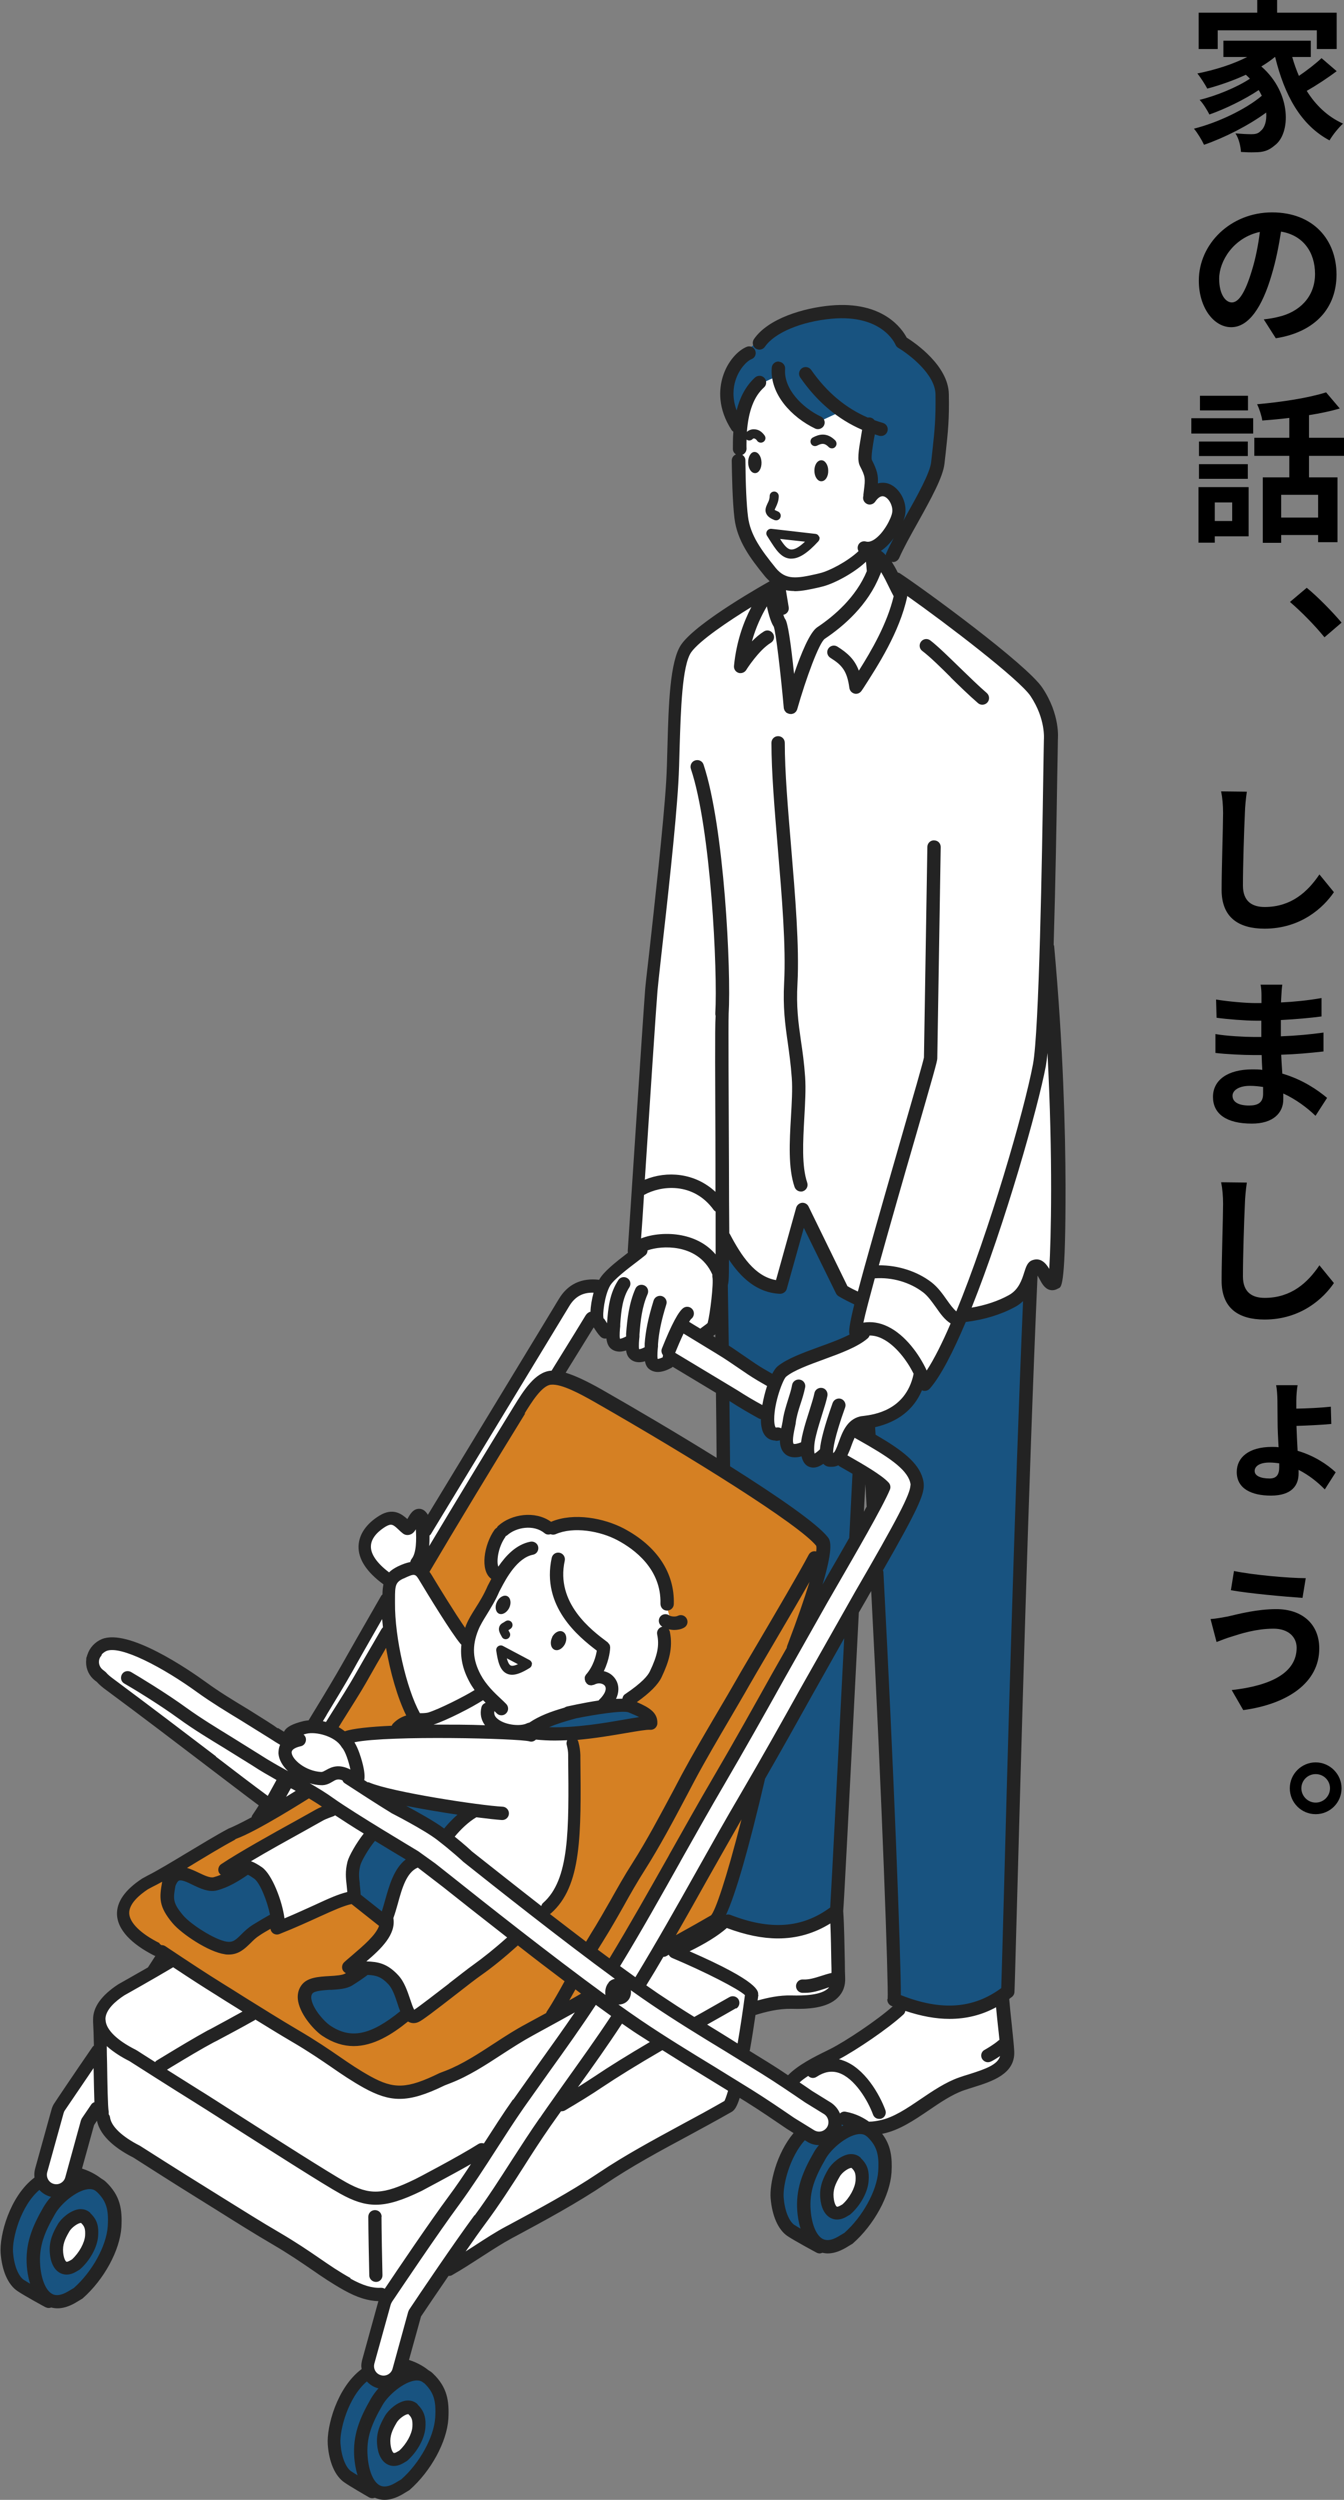 <?xml version="1.0" encoding="UTF-8"?>
<svg id="_レイヤー_2" data-name="レイヤー_2" xmlns="http://www.w3.org/2000/svg" viewBox="0 0 82.58 153.49">
  <rect x="0" y="0" width="82.58" height="153.49" fill="#808080" stroke="none"/>
  <defs>
    <style>
      .cls-1 {
        fill: #232323;
      }

      .cls-2 {
        fill: #fff;
      }

      .cls-3 {
        fill: #185380;
      }

      .cls-4 {
        fill: #d58023;
      }
    </style>
  </defs>
  <g id="_レイヤー_1-2" data-name="レイヤー_1">
    <g>
      <g>
        <path d="M82.13,4.37c-.57.43-1.26.88-1.84,1.21.55.88,1.29,1.59,2.23,2.01-.26.23-.64.7-.83,1.03-1.78-.95-2.77-2.79-3.34-5.12h-.02c-.25.21-.53.4-.83.58,1.88,1.64,1.81,4.13.82,4.85-.37.32-.7.42-1.22.42-.25.01-.56,0-.85-.02-.02-.33-.12-.81-.34-1.14.38.03.7.05.96.05s.44-.03.6-.21c.23-.18.37-.59.33-1.12-1.09.8-2.57,1.55-3.82,1.98-.14-.3-.4-.73-.62-.99,1.44-.36,3.18-1.18,4.17-2.02-.06-.12-.12-.24-.19-.35-.85.57-2.08,1.17-3.03,1.5-.13-.26-.38-.67-.6-.9,1.01-.24,2.34-.79,3.09-1.3-.08-.08-.16-.16-.25-.24-.76.35-1.58.64-2.37.85-.12-.23-.42-.7-.61-.93,1.07-.21,2.18-.56,3.06-1.01h-1.46v-1h5.37v1h-1.14c.11.4.25.79.41,1.16.5-.34,1.03-.75,1.39-1.09l.93.8ZM74.82,3.01h-1.17V.78h3.6v-.78h1.22v.78h3.66v2.23h-1.22v-1.15h-6.09v1.15Z"/>
        <path d="M78.39,20.77l-.74-1.16c.37-.04.65-.09.92-.16,1.24-.29,2.23-1.19,2.23-2.63,0-1.36-.75-2.38-2.09-2.6-.13.84-.3,1.74-.58,2.67-.58,1.98-1.41,3.2-2.48,3.2s-1.99-1.2-1.99-2.86c0-2.26,1.96-4.19,4.5-4.19s3.96,1.69,3.96,3.82c0,2.01-1.26,3.52-3.73,3.91ZM75.69,18.57c.42,0,.82-.61,1.22-1.93.23-.73.4-1.58.5-2.4-1.62.35-2.5,1.79-2.5,2.87,0,.98.4,1.46.78,1.46Z"/>
        <path d="M73.2,25.68h3.8v.94h-3.8v-.94ZM76.72,32.93h-2.08v.39h-1v-3.41h3.08v3.02ZM76.67,28h-3v-.89h3v.89ZM73.67,28.5h3v.9h-3v-.9ZM76.68,25.2h-2.95v-.9h2.95v.9ZM74.64,30.85v1.14h1.07v-1.14h-1.07ZM80.43,27.99v1.32h1.75v3.98h-1.19v-.44h-2.27v.48h-1.13v-4.02h1.63v-1.32h-2.15v-1.11h2.15v-1.22c-.56.07-1.13.12-1.66.16-.04-.29-.19-.74-.32-1,1.5-.13,3.18-.39,4.24-.73l.84.99c-.57.17-1.21.3-1.89.41v1.39h2.15v1.11h-2.15ZM80.99,30.38h-2.27v1.4h2.27v-1.4Z"/>
        <path d="M79.26,36.96l1.03-.87c.69.56,1.63,1.53,2.14,2.14l-1.05.9c-.6-.74-1.43-1.58-2.12-2.17Z"/>
        <path d="M76.49,49.92c-.05,1.06-.12,3.24-.12,4.45,0,.99.58,1.32,1.34,1.32,1.62,0,2.64-.93,3.36-2l.89,1.09c-.63.93-2.02,2.24-4.26,2.24-1.61,0-2.64-.7-2.64-2.38,0-1.31.09-3.89.09-4.72,0-.47-.04-.94-.12-1.33l1.58.02c-.06.41-.11.91-.12,1.31Z"/>
        <path d="M78.79,60.46c-.03.19-.05.44-.06.69-.01.1-.01.24-.02.4.81-.04,1.63-.12,2.49-.27v1.13c-.67.09-1.56.17-2.5.22,0,.35,0,.7,0,1,1-.04,1.82-.12,2.62-.23v1.16c-.9.1-1.66.17-2.6.2.02.37.04.77.07,1.16,1.24.36,2.18,1.01,2.75,1.49l-.71,1.1c-.52-.5-1.2-1.01-1.98-1.37,0,.13,0,.26,0,.36,0,.84-.63,1.49-1.93,1.49-1.57,0-2.39-.6-2.39-1.64s.91-1.69,2.42-1.69c.21,0,.41,0,.61.03-.02-.3-.03-.61-.04-.91h-.51c-.57,0-1.68-.05-2.33-.13v-1.16c.63.12,1.83.18,2.35.18h.47v-1h-.35c-.62,0-1.76-.09-2.4-.18l-.03-1.12c.7.12,1.82.22,2.42.22h.37v-.46c0-.18-.01-.49-.06-.67h1.34ZM76.74,67.88c.53,0,.87-.16.87-.72,0-.1,0-.25,0-.42-.26-.04-.53-.07-.81-.07-.68,0-1.07.28-1.07.61,0,.37.35.6,1.02.6Z"/>
        <path d="M76.49,73.92c-.05,1.06-.12,3.24-.12,4.45,0,.99.58,1.32,1.34,1.32,1.62,0,2.64-.93,3.36-2l.89,1.09c-.63.93-2.02,2.24-4.26,2.24-1.61,0-2.64-.7-2.64-2.38,0-1.31.09-3.89.09-4.72,0-.47-.04-.94-.12-1.33l1.58.02c-.06.41-.11.91-.12,1.31Z"/>
        <path d="M79.73,85.05c-.04.2-.08.62-.08.95v.49c.63-.01,1.51-.05,2.12-.12l.03,1.06c-.61.06-1.5.1-2.14.12.01.41.04.98.07,1.53,1,.29,1.82.83,2.34,1.32l-.67,1.05c-.42-.43-.97-.88-1.61-1.2v.23c0,.71-.41,1.35-1.7,1.35-1.2,0-2.1-.43-2.1-1.45,0-.9.75-1.54,2.16-1.54.14,0,.27,0,.41.02-.03-.54-.06-1.1-.06-1.54,0-.38-.01-.95-.01-1.3,0-.37-.04-.78-.08-.97h1.32ZM78.6,89.85c-.2-.03-.4-.05-.6-.05-.61,0-.91.23-.91.52s.36.46.92.46c.43,0,.59-.25.59-.69v-.24Z"/>
        <path d="M78.25,100c-1.08,0-2.05.32-2.55.48-.28.08-.67.23-.95.34l-.37-1.41c.33-.02.75-.1,1.07-.16.72-.17,1.82-.45,2.97-.45,1.55,0,2.64.88,2.64,2.42,0,2.1-1.95,3.41-4.67,3.78l-.71-1.23c2.43-.27,3.99-1.07,3.99-2.6,0-.65-.5-1.17-1.42-1.17ZM80.23,96.9l-.2,1.21c-1.14-.08-3.27-.27-4.4-.47l.19-1.18c1.15.24,3.37.44,4.41.44Z"/>
        <path d="M82.43,109.8c0,.88-.71,1.59-1.59,1.59s-1.59-.71-1.59-1.59.72-1.59,1.59-1.59,1.59.72,1.59,1.59ZM81.72,109.8c0-.48-.39-.87-.88-.87s-.88.39-.88.87.4.88.88.88.88-.39.88-.88Z"/>
      </g>
      <g>
        <path class="cls-2" d="M40.72,120.06c-1.33.51-5.5,1.57-3.8,3.51,1.12,1.28,4.65,1.06,6.12.78,1.84-.35,3.72-1.46,5.59-1.41,1.36.03,2.94-.11,2.9-1.49-.02-.73-.03-2.99-.12-4.11l-6.43.14c-.9,1.17-2.92,2.07-4.26,2.59Z"/>
        <path class="cls-2" d="M51.21,126.17c1.01-.51,3.1-1.91,4.03-2.77l.75-1.3,5.61.67c.08,1.04.28,2.54.31,3.21.05,1.28-1.65,1.56-2.84,1.98-1.71.61-3.23,2.31-4.93,2.65-1.36.27-3.13-.11-4.55-.78-3.09-1.45.2-2.94,1.62-3.65Z"/>
        <path class="cls-3" d="M52.77,69.35s0,.05,0,.07l-7.67-4.28s-.9,8.92-.9,8.92c.41,13.5.35,42.35.23,43.76,3.17,1.33,5.32.81,6.99-.49.03-.26,1.16-22.78,1.15-22.77,0,0,.29-4.64.59-10.22.3,5.9.66,10.88.66,10.88,0,0,1.21,26.67,1.14,27.56,3.17,1.33,5.32.81,6.99-.49.05-.41.77-31.7,1.59-47.73l-10.76-5.2Z"/>
        <path class="cls-2" d="M64.28,57.9c.15-5.23.22-11.37.26-12.51,0,0,.16-1.35-.89-2.92-.86-1.28-6.8-5.7-8.63-6.9l-1.19-1.45-.34,1.22s-.83,1.6-1.3,2.12c-.47.52-1.13.79-1.74,1.39s-1.82,3.94-1.82,3.94c0,0-.52-4.54-.92-5.18-.39-.64-.27-1.56-.27-1.56-.75.4-4.46,2.56-5.3,3.75-.83,1.19-.7,5.5-.86,8.24-.21,3.56-1.2,11.8-1.28,12.73-.1,1.26-1.07,16.06-1.07,16.06.63-.86,4.63-1.41,5.44,1.87,0,.02-.08-1.95-.08-2.66.88.95,1.98,2.91,3.66,2.98l1.33-4.79,2.45,5c.37.22.78.43,1.23.61-.31,1.21-.48,1.96-.38,1.92,2.12-.94,3.91,1.98,4.24,3.22.67-.76,1.45-2.29,2.24-4.19,1.11-.11,2.18-.4,3.12-.91,1.15-.62,1.08-2,1.38-2.11.6-.23.72,1.3,1.23.99.13-.08.57-9.16-.52-20.87Z"/>
        <path class="cls-2" d="M55.12,30.63l-.79-.6-1.05-9.3-5.95,1.56c-1.41.31-2.04,2.27-2.07,4.59l-.03,1.23c.01,1.26.05,2.03.15,2.84.16,1.3,1.22,4.14,2.43,4.67.03.01-.08,1.99-.08,1.99l.92,5.18s.99-2.46,1.41-3.45c.25-.59,1.73-1.52,1.73-1.52l1.83-2.09s-.24-1.77-.07-2.18c.07-.08,1.33-.42,1.56-1.36.36-1.48.03-1.55.03-1.55Z"/>
        <path class="cls-3" d="M57.75,23.47c0-.9-2.35-2.28-2.4-2.43-.37-1.21-2.19-2.01-3.77-2.03-1.41-.01-2.26,0-3.41.73l-1.19,1.04c-.45.21-.8.44-1.22.92-.22.26-1.81,2.78-.5,4.48,0,0,.37-1.41,1.07-2.3.26-.33,1.51-.8,1.51-.8,0,0,.07.78.67,1.54.61.76,1.73,1.31,1.73,1.31l1.46-.68c.51.47,1.44,1.02,1.44,1.02,0,0-.43,1.51,0,2.17.42.66.24,2.13.24,2.13,0,0,1.39-.82,1.73.04.51,1.29-1.65,3.48-1.65,3.48l.93.32s2.44-2.76,3.28-6.69c.38-1.75.09-2.48.07-4.27Z"/>
        <path class="cls-3" d="M6.21,134.27c-.31-.3-1.42-.55-1.6-.72-.89-.84-2.61.48-3.16,1.44-.66,1.13-1.08,2.1-.98,3.43.06.74.27,1.47.68,1.88.31.3,2.25,1.34,3.23.77l.4-.24c1.25-1.09,2.16-2.8,2.24-4.08.07-1.06-.08-1.76-.82-2.46Z"/>
        <path class="cls-2" d="M3.89,136.82c-.29.49-.47.91-.43,1.49.05.61.35,1.22,1.01.84l.17-.1c.54-.48.94-1.22.98-1.78.03-.46-.03-.77-.36-1.07-.39-.37-1.14.21-1.38.63Z"/>
        <path class="cls-3" d="M26.32,146.02c-.31-.3-1.42-.55-1.6-.72-.89-.84-2.61.48-3.16,1.44-.66,1.13-1.08,2.1-.98,3.43.06.74.27,1.47.68,1.88.31.3,2.25,1.34,3.23.77l.4-.24c1.25-1.09,2.16-2.8,2.24-4.08.07-1.06-.08-1.76-.82-2.46Z"/>
        <path class="cls-2" d="M24,148.56c-.29.49-.47.91-.43,1.49.05.61.35,1.22,1.01.84l.17-.1c.54-.48.94-1.22.98-1.78.03-.46-.03-.77-.36-1.07-.39-.37-1.14.21-1.38.63Z"/>
        <path class="cls-3" d="M53.55,130.89c-.31-.3-1.42-.55-1.6-.72-.89-.84-2.61.48-3.16,1.44-.66,1.13-1.08,2.1-.98,3.43.06.74.27,1.47.68,1.88.31.3,2.25,1.34,3.23.77l.4-.24c1.25-1.09,2.16-2.8,2.24-4.08.07-1.06-.08-1.76-.82-2.46Z"/>
        <path class="cls-2" d="M51.23,133.44c-.29.49-.47.91-.43,1.49.05.61.35,1.22,1.01.84l.17-.1c.54-.48.94-1.22.98-1.78.03-.46-.03-.77-.36-1.07-.39-.37-1.14.21-1.38.63Z"/>
        <path class="cls-2" d="M41.46,119.83l-13.79-5.08-14.96,4.38c-1.62.87-5.28,3.05-5.28,3.05-.98.64-1.36,1.25-1.36,1.8,0,.97.17,5.49.25,6.09.12.89,1.18,1.62,2.06,2.06,0,0,2.7,1.72,3.86,2.43,1.33.82,3.27,2.06,4.63,2.85,2.14,1.25,2.94,2.01,4.45,2.85,1.51.84,2.43.84,5.07-.35,1.69-.68,3.31-2,4.9-2.86,1.93-1.04,3.86-2.06,5.7-3.3,2.45-1.64,5.2-2.96,7.78-4.44.41-.23,1.06-4.04,1.44-6.9.05-.4-3.04-1.87-4.74-2.58Z"/>
        <path class="cls-4" d="M34.15,84.47c-1.57.05-4.5,5.7-5.81,8.21l-2.14,3.35-8.16,14.33c-.86.47-3.87,2.29-3.85,2.27-1.62.87-3.85,2.34-4.98,2.89l-.3.16c-2.73,1.78-.76,3.29.71,4.03l.3.12c1.6,1.07,2.41,1.6,3.56,2.31,1.33.82,3.27,2.06,4.63,2.85,2.14,1.25,2.94,2.01,4.45,2.85,1.6.89,2.54.84,4.63-.18l.36-.14c1.71-.67,3.36-2.02,4.98-2.89,1.93-1.04,3.86-2.06,5.7-3.3,2.45-1.64,3.09-1.9,5.67-3.38,1-.58,2.45-5.76,2.81-9.32,0,0,4.18-11.24,3.87-13.44-.31-2.2-14.85-10.77-16.42-10.72Z"/>
        <path class="cls-2" d="M10.03,120.03s-1.44,2.25-2.23,3.31c-1.43,1.94-4.04,5.83-4.15,6-.06.09-.1.18-.13.29l-1.01,3.64c-.15.53.16,1.07.69,1.22.53.15,1.07-.16,1.22-.69,0,0,.89-3.21.96-3.49.46-.69,2.74-4.08,4.01-5.79.82-1.11,2.3-3.41,2.3-3.41l-1.66-1.07Z"/>
        <path class="cls-2" d="M56.31,90.9c-.29-1.06-1.66-1.89-3.89-3.13-.67-.37-1.3-.72-1.66-.98-.85-.61-1.76-1.11-2.63-1.59-.68-.38-1.33-.73-1.94-1.13l-1.23-.84c-1.06-.73-2.15-1.49-3.36-2.07-.46-.22-.96-.5-1.44-.76-1.93-1.07-4.33-2.39-5.51-.42-.26.43-.77,1.17-1.36,2.03-.95,1.37-1.7,2.72-2.48,4.09,0,0-3.44,5.69-3.44,5.69-1.16,2.07-2.25,4.02-3.3,5.81-.93,1.59-1.85,3.22-2.73,4.8-1.57,2.8-5.38,9.01-5.38,9.01l2.1-1.04s2.5-4.39,4.08-7.22c.88-1.57,2.32-4.18,3.24-5.75,1.06-1.8,2.5-3.99,3.66-6.07l3.4-5.6c.74-1.3,1.73-1.26,1.73-1.26.61-.89,1.9-3,2.19-3.48.02-.03.03-.04.03-.04.38-.18,2.1.77,2.83,1.17.5.28,1.03.57,1.54.81,1.07.52,2.1,1.23,3.1,1.92l1.27.87c.67.44,1.38.83,2.07,1.21.82.45,1.67.92,2.43,1.47.46.33,1.13.7,1.85,1.1.86.48,2.38,1.32,2.84,1.82-.42,1.02-2.21,4.1-3.11,5.65l-.71,1.23-2.66,4.71c-1.18,2.12-2.41,4.31-3.66,6.44-.93,1.59-1.85,3.22-2.73,4.8-1.57,2.8-3.19,5.69-4.95,8.42-.95,1.48-2.01,2.95-3.03,4.37l-1.58,2.23c-.6.87-1.18,1.76-1.74,2.63-.71,1.1-1.44,2.25-2.23,3.31-1.43,1.94-4.04,5.83-4.15,6-.06.09-.1.18-.13.29l-1.01,3.64c-.02.09-.04.18-.04.26,0,.43.29.83.73.95.53.15,1.07-.16,1.22-.69,0,0,.89-3.21.96-3.49.46-.69,2.74-4.08,4.01-5.79.82-1.11,1.57-2.28,2.3-3.41.55-.85,1.11-1.73,1.7-2.57,0,0,1.57-2.21,1.57-2.21,1.03-1.44,2.1-2.93,3.08-4.45,1.79-2.78,3.43-5.7,5.02-8.52.88-1.57,1.79-3.19,2.71-4.76,1.26-2.15,2.49-4.35,3.68-6.47l2.65-4.69.7-1.22c2.91-5.01,3.45-6.15,3.45-6.75s-.02-.21-.05-.31Z"/>
        <path class="cls-2" d="M50.86,129.48l-1.18-.73c-.85-.58-1.74-1.18-2.63-1.74l-2.32-1.43c-1.49-.91-3.04-1.85-4.5-2.84-3.44-2.33-9.11-6.83-11.53-8.75l-1.02-.81s0,0-.02-.01c0,0-1.12-.81-1.15-.83-.04-.02-3.89-2.31-5.12-3.19-.85-.61-1.76-1.11-2.63-1.59-.68-.38-1.33-.73-1.94-1.13,0,0-1.81-1.12-1.81-1.12-.89-.54-1.8-1.09-2.64-1.7-.46-.33-4.5-3.21-5.99-2.6-.38.16-.71.88-.71.89,0,.05.05.49.06.53.04.1.39.48.46.53.15.18.34.33.51.46,2.38,1.76,4.45,3.34,6.27,4.73,2.51,1.92,1.86,1.61,3.4,2.65.45.31.56-.6.89-1.06,0,0,.4-.66.4-.66,0,0,.65.61.64.6-.22-.16,1.19.52,1.95,1.07,1.26.9,4.83,3.02,5.22,3.26.07.05,1,.72,1.02.74.01,0,.99.78.99.78,2.44,1.93,8.15,6.46,11.65,8.84,1.5,1.01,3.06,1.97,4.58,2.89l2.3,1.42c.86.54,1.73,1.13,2.57,1.7l1.21.75c.45.3,1.06.18,1.36-.28.3-.45.17-1.08-.28-1.38Z"/>
        <path class="cls-3" d="M13.22,115.66c-.95.24-2.31-1.54-2.84.01.1,1.01-.2,1.29.56,2.18.52.61,2.08,1.64,2.94,1.76.89.12,1.14-.64,1.87-1.1,1.02-.63,2.97-1.65,3.52-2.09l-2.52-2.97-1,.77c-.76.53-1.61,1.2-2.53,1.43Z"/>
        <path class="cls-3" d="M21.44,121.55c-.48.53-2.36-.06-2.59.63-.47,1.41.69,2.14,1.18,2.51,2.51,1.91,4.79-.63,5.88-1.8l-2.12-3.53c-.53.95-1.64,1.4-2.35,2.2Z"/>
        <path class="cls-2" d="M35.3,107.74c0-.83-.47-1.66-.65-2.15h.01s-.01-.01-.02-.01c-.05-.13-.08-.24-.07-.31l-.48.33c-.54.08-1.26.29-1.52.58-.52.57-2.11.26-2.5-.56-.39-.82.08-1.02.08-1.02l-1.54-3.92c-.53-.61-2.03-3.06-2.45-3.77-.44-.75-.7-.76-1.55-.36-.82.39-.75.93-.75,1.87-.02,2.21.75,5.65,1.72,7.2-.47.05-.99.19-1.32.74-1.39.06-2.8.27-3.25.44,0,0,.98,1.02,1.06,1.69.08.67-.12,1.1-.12,1.1l.98.67c-.43.25-2.71.85-3.32,1.2-1.14.65-4.39,2.4-5.81,3.35,1.09-.2,1.28-.33,2.04.21.64.46,1.35,2.67,1.2,3.4,3.35-1.33,4.5-2.35,5.65-1.73,2.51,1.36.05,2.95-1.26,4.13,1.32.07,1.9-.14,2.72.73.73.78.71,2.57,1.41,2.25.34-.16,3.03-2.31,3.71-2.8,2.2-1.57,4.14-3.64,4.34-3.84,1.78-1.57,1.73-4.6,1.67-9.41Z"/>
        <path class="cls-3" d="M21.73,114.42c-.21.83.02,1.25.02,2.1l1.88,1.49c.58-1.24.63-3.62,2.27-3.84l-2.98-1.65c-.47.47-1.1,1.52-1.2,1.9Z"/>
        <path class="cls-3" d="M27.48,112.68l-3.45-1.94.81-.24,4.29.68c-.6.32-1.24.96-1.65,1.49Z"/>
        <path class="cls-2" d="M18.73,106.05c-.94.24-1.41.59-.34.76-1.89.41-.4,2.3,1.32,2.39.62.03,1.36-.37,2.2-.26.57.07-.12-1.39-.59-1.91-.54-.49-1.86-1.16-2.59-.98Z"/>
        <path class="cls-2" d="M25.01,93.83c-.43-.34-.75-.91-1.51-.45-1.17.71-1.89,2.05.37,3.64l.56-.5c.55-.31.94-.27,1.26-.24.58-1.05.28-2.43.25-3.03-.38-.75-.68.77-.92.58Z"/>
        <path class="cls-2" d="M36.2,103.08l.8-1.94s-1.9-1.59-2.49-2.7c-.59-1.11-.32-2.95-.32-2.95-2.48-1.55-3.54,1.27-3.97,2.03-.47,1.07-.83,1.64-1.05,2.37-.35,1.16-.78,1.49-.35,2.63.37.97.96,1.52,1.69,1.96,0,0-1.28.34-.27,1.18,2.04,1.69,2.93-.15,2.93-.15.52.04,1.41-.24,1.76-.31l.64-.05c.7.04,1.4-.26,1.8-.94.52-.89-.38-1.54-1.16-1.12Z"/>
        <path class="cls-2" d="M40.97,100.6l.2-1.29c-.22-.56-.27-1.22-.27-1.22.45-1.72-1.73-3.51-3.14-4.16-1.59-.74-2.66-.86-4.24-.05-.39-.61-1.83-.47-1.83-.47-1.45-.21-1.7,3.12-1.03,3.62,0,0,.88-1.65,1.73-1.8.52-.1.75-.06,1.15.12l.76.38c-1.24,2.17,1.59,4.44,2.8,5.43l-.56,1.72s1.66.37.92,1.34c-.8,1.05-2.54.97-2.54.97,0,0,.08,1.03.17.98,1.23-.27,4.03-1.49,5.24-3.38,0,0,.79-1.47.64-2.18Z"/>
        <path class="cls-3" d="M38.78,104.76c-.64-.27-4,.46-4.21.51l-1.67,1.13c2.9.31,6.35-.71,7.14-.63.02-.41-.29-.62-1.26-1.02Z"/>
        <path class="cls-2" d="M43.17,76.75c-1.03-.89-3.22-.51-3.22-.51-.46.36-1.32,1.13-1.78,1.48-.54.4-.7.42-1.03,1.02-.37.66-.58,2.11-.38,2.42.27.42.58.96.91.76,0,.25.03.48.13.58.24.23.73.03,1.07-.19-.02.32-.02.7.12.83.23.22.69.05,1.03-.16-.02.31,0,.65.13.77.33.32,1.11-.18,1.37-.42l-.44-.37.83-1.73,1.06.71s.65.33.9-.55c.15-.51.11-2.01.43-2.56,0,0-.1-1.18-1.13-2.07Z"/>
        <path class="cls-2" d="M55.05,82.28c-.86-.59-1.8-.71-1.8-.71-1.06.94-4.13,1.74-5.22,2.63-.55.45-1.54,4.13-.23,3.82,0,0,.48,0,.47.1-.06.44-.1,1.72,1.03.63l.29.07c-.07.72.12,1.35,1.07.44,0,0,.17.37.37.37,1.03.15.72-1.97,1.9-2.27.29-.07,3.38-.3,3.7-2.77,0,0-.71-1.73-1.57-2.31Z"/>
        <path class="cls-1" d="M31.18,98.01c.2.11.25.44.1.73-.15.29-.44.44-.64.33-.2-.11-.25-.44-.1-.73.15-.29.44-.44.64-.33ZM33.93,100.52c-.15.3-.1.64.11.76.22.12.51-.03.67-.33.15-.3.1-.64-.12-.76-.22-.12-.51.03-.67.33ZM50.04,28.91c0,.36.2.65.43.64.24,0,.43-.29.42-.65,0-.36-.2-.65-.43-.64-.24,0-.43.29-.42.65ZM45.97,28.42c.01.36.2.64.43.63.23,0,.4-.3.39-.66-.01-.36-.2-.64-.43-.64-.23,0-.4.3-.39.66ZM5.55,135.89c.45.42.52.86.48,1.39-.04.68-.5,1.52-1.12,2.06-.02.02-.04.03-.06.04l-.17.1s0,0,0,0c-.22.13-.42.18-.59.18s-.3-.05-.4-.1c-.36-.19-.59-.64-.63-1.24-.06-.73.21-1.26.48-1.73.23-.4.78-.86,1.28-.94.28-.04.54.04.73.22ZM4.99,136.49s-.02,0-.03,0c-.14,0-.54.24-.71.54-.27.46-.41.8-.37,1.26.03.34.13.54.2.58.02.01.09,0,.2-.06l.14-.08c.44-.4.78-1.02.81-1.47.02-.39-.03-.56-.23-.75ZM25.66,147.64c.47.45.51.94.48,1.39-.04.68-.5,1.52-1.12,2.06-.02.02-.04.03-.06.04l-.17.1s0,0,0,0c-.22.13-.42.18-.59.18s-.3-.05-.4-.1c-.36-.19-.59-.64-.63-1.24-.06-.73.21-1.26.48-1.73.23-.4.78-.86,1.28-.94.28-.04.54.04.73.22ZM25.1,148.23s-.02,0-.03,0c-.14,0-.54.24-.71.54-.27.46-.41.8-.37,1.26.03.34.13.54.2.58.03.01.1,0,.2-.06l.14-.08c.44-.4.78-1.02.81-1.47.02-.39-.03-.56-.23-.75ZM52.89,132.51c.45.42.52.86.48,1.39-.04.68-.5,1.52-1.12,2.06-.02.02-.04.03-.06.04l-.17.1s0,0,0,0c-.22.13-.42.18-.59.18s-.3-.05-.4-.1c-.36-.19-.59-.64-.63-1.24-.06-.73.21-1.26.48-1.73.23-.4.78-.86,1.28-.94.28-.04.54.04.73.22ZM52.33,133.11s-.02,0-.03,0c-.14,0-.54.24-.71.54-.27.46-.41.8-.37,1.26.03.34.13.54.2.58.02.01.09,0,.2-.06l.14-.08c.44-.39.78-1.02.81-1.47.02-.39-.03-.56-.23-.75ZM23.45,136.11c0-.23-.18-.41-.41-.41s-.41.18-.41.41c0,.65.04,2.94.06,3.6,0,.22.19.4.41.4,0,0,0,0,.01,0,.23,0,.4-.2.39-.42-.02-.66-.06-2.93-.06-3.58ZM31.07,100.65s.1-.01.14-.04c.13-.08.18-.25.1-.38-.03-.06-.06-.1-.07-.14.04-.02.09-.05.14-.09.12-.09.15-.26.06-.39-.09-.12-.26-.15-.39-.06-.04.03-.08.05-.11.07-.1.05-.23.13-.27.3-.05.17.03.35.17.59.05.09.14.14.24.14ZM32.68,102.17c0,.1-.05.19-.13.24-.45.28-.8.42-1.08.42-.12,0-.23-.02-.33-.07-.41-.19-.55-.71-.65-1.42-.01-.1.03-.2.12-.26.08-.06.2-.07.29-.02l1.64.87c.09.05.14.14.15.23ZM31.82,102.18l-.68-.36c.05.2.13.39.24.44.06.03.18.04.45-.08ZM65,79.12c-.2.12-.39.11-.5.08-.32-.09-.48-.39-.64-.69-.03-.05-.07-.12-.11-.19-.55,12.32-1.03,30.24-1.27,38.86-.11,4.08-.14,5.05-.15,5.16-.01.11-.07.2-.15.27-.06.04-.12.08-.17.13.04.45.09.99.15,1.51.07.68.14,1.32.16,1.72.05,1.38-1.37,1.83-2.52,2.19-.2.06-.41.13-.59.19-.73.26-1.45.75-2.14,1.22-.9.61-1.83,1.24-2.84,1.44,0,0-.02,0-.03,0,.54.71.63,1.45.58,2.37-.09,1.42-1.07,3.22-2.38,4.37-.02.02-.04.03-.06.04l-.4.24s0,0,0,0c-.42.24-.78.33-1.08.33-.12,0-.23-.02-.33-.04-.05.02-.11.04-.17.04-.07,0-.13-.02-.19-.05-.06-.03-1.41-.76-1.79-1.02-.57-.39-.94-1.24-1.03-2.32-.07-.88.34-2.72,1.41-4l-.4-.25c-.81-.55-1.7-1.16-2.57-1.7l-.34-.21c-.18.57-.32.75-.48.85-.89.51-1.82,1.01-2.72,1.5-1.7.91-3.45,1.86-5.04,2.93-1.79,1.2-3.7,2.23-5.54,3.22l-.19.1c-.61.33-1.23.73-1.88,1.15-.59.38-1.2.78-1.82,1.13-.06.04-.13.05-.2.05,0,0-.01,0-.02,0-.72,1.05-1.37,2.01-1.69,2.49l-.74,2.67c.61.19,1.04.5,1.18.62.1.06.2.12.29.21.88.84,1.01,1.68.95,2.78-.09,1.42-1.07,3.22-2.38,4.37-.02.02-.04.03-.06.04l-.4.24s0,0,0,0c-.42.24-.78.33-1.08.33-.24,0-.44-.06-.6-.13-.05.02-.1.03-.15.03-.07,0-.14-.02-.2-.05-.05-.03-1.15-.66-1.52-.92-.57-.39-.94-1.23-1.02-2.32-.08-1.08.55-3.5,2.08-4.64,0-.06-.02-.12-.02-.18,0-.12.02-.25.05-.37l1-3.62c-.65-.02-1.3-.22-2.11-.67-.75-.42-1.34-.82-1.96-1.25-.66-.45-1.41-.97-2.49-1.6-.96-.56-2.23-1.35-3.34-2.05-.46-.29-.91-.57-1.3-.81-1.14-.7-3.83-2.42-3.86-2.44-.9-.45-2.03-1.23-2.23-2.26l-.18.27-.74,2.67c.61.19,1.04.5,1.18.61.1.06.2.12.29.21.88.84,1.01,1.68.95,2.78-.09,1.42-1.07,3.22-2.38,4.37-.02.02-.04.03-.06.04l-.4.24s0,0,0,0c-.42.24-.78.33-1.08.33-.15,0-.28-.02-.39-.05-.05.02-.1.03-.16.03-.07,0-.13-.02-.2-.05-.06-.03-1.36-.74-1.73-1-.57-.39-.94-1.24-1.02-2.32-.08-1.08.55-3.49,2.08-4.64-.02-.18-.01-.37.04-.55l1.01-3.64c.04-.14.1-.28.19-.4,0-.01,1.12-1.68,2.32-3.42.02-.04.06-.06.09-.09-.01-.6-.03-1.13-.05-1.45,0-.03,0-.05,0-.07,0-.01,0-.02,0-.03,0,0,0-.02,0-.03,0-.01,0-.03,0-.04,0-.75.52-1.47,1.54-2.14.03-.02.91-.51,1.83-1.04.15-.24.31-.47.46-.71-.02,0-.04,0-.06-.01-1.01-.51-2.23-1.36-2.3-2.5-.04-.79.48-1.54,1.55-2.24l.33-.18c.58-.29,1.46-.82,2.39-1.38.89-.53,1.8-1.09,2.59-1.51h0s.07-.03.1-.04c.15-.06.6-.27,1.31-.65,0-.05.03-.11.06-.15.13-.19.26-.39.38-.58-.93-.69-1.95-1.48-3.09-2.34l-.13-.1c-1.8-1.37-3.84-2.93-6.18-4.66-.18-.13-.38-.29-.56-.49l-.11-.08c-.34-.27-.54-.67-.54-1.11,0-.05,0-.1.01-.16,0-.02,0-.05,0-.07,0-.06.03-.11.05-.17,0-.02.01-.05.02-.07.14-.43.46-.78.89-.96,1.62-.66,5.3,1.85,6.39,2.64.82.6,1.73,1.15,2.61,1.68,1.07.67,1.57.98,1.8,1.16l.02-.02c.12.08.25.15.37.23.13-.28.51-.49,1.22-.66.09-.02.19-.03.29-.04l.45-.74c.57-.93,1.15-1.9,1.6-2.69.44-.78,1.42-2.5,2.4-4.2.02-.04.05-.07.09-.1,0-.22.02-.42.06-.62-1.04-.76-1.56-1.56-1.53-2.36.03-.72.49-1.38,1.3-1.87.83-.5,1.36-.08,1.7.22.16-.29.35-.63.72-.63h0c.22,0,.4.13.54.37,1.83-3.02,7.85-12.91,8.04-13.24.55-.92,1.39-1.32,2.49-1.19,0,0,0-.02.01-.03.26-.46.94-1.01,1.75-1.63,0-.03-.01-.07-.01-.11.04-.6.97-14.82,1.07-16.06.02-.26.11-1.06.24-2.17.33-2.99.89-7.98,1.05-10.56.04-.66.06-1.4.08-2.19.07-2.58.15-5.25.85-6.26.99-1.41,5.31-3.81,5.43-3.88-.09-.09-.19-.18-.28-.29-.93-1.14-1.71-2.2-1.88-3.56-.13-1.04-.16-2.83-.17-3.56,0-.17.11-.32.26-.38-.11-.07-.19-.19-.19-.33,0-.33,0-.69.03-1.06-.03-.03-.07-.05-.1-.09-.88-1.35-.78-2.54-.55-3.29.3-.97.95-1.62,1.46-1.83.21-.09.45.01.53.22.09.21-.01.45-.22.53-.32.13-.78.64-.99,1.31-.14.44-.21,1.08.07,1.84.19-.75.53-1.47,1.13-2.02.17-.15.43-.14.58.03.15.17.14.43-.03.58-.61.55-.95,1.44-1.05,2.73.12-.11.28-.17.45-.16.25,0,.47.14.64.38.09.13.06.3-.07.39-.05.03-.1.05-.16.05-.09,0-.18-.04-.23-.12-.06-.09-.13-.13-.19-.14-.03,0-.06.01-.07.02-.1.12-.27.14-.39.05,0,.18-.01.37,0,.56,0,.17-.11.32-.26.38.11.07.19.19.19.33.01,1.48.07,2.77.16,3.46.14,1.15.83,2.07,1.7,3.15.62.76,1.29.65,2.53.37l.16-.04c.59-.13,1.73-.73,2.4-1.36-.05-.09-.07-.2-.04-.31.06-.22.28-.34.5-.28.15.04.31,0,.5-.12.58-.37,1.06-1.31,1.11-1.67.06-.36-.18-.85-.48-.97-.18-.07-.37.03-.57.32-.13.18-.39.23-.57.09-.15-.11-.2-.29-.15-.46,0-.02,0-.05,0-.07l.03-.25c.09-.73.1-.85-.24-1.5-.18-.35-.09-.94.06-1.8.02-.13.05-.29.07-.43-1.48-.64-2.76-1.71-3.8-3.21-.13-.19-.08-.44.1-.57.19-.13.44-.08.57.1.96,1.38,2.13,2.35,3.48,2.93.16-.03.32.03.41.16.17.06.35.12.52.17.22.06.34.29.28.5-.05.18-.21.3-.39.3-.04,0-.07,0-.11-.01-.09-.03-.18-.06-.28-.09-.01.08-.03.17-.05.27-.06.36-.19,1.11-.13,1.3.32.63.4.95.37,1.44.31-.08.57-.02.71.04.64.26,1.09,1.11.97,1.85-.02.12-.06.26-.12.41.06-.1.11-.21.17-.31.69-1.23,1.47-2.63,1.54-3.28l.08-.71c.14-1.27.21-1.96.19-3.47-.02-1.25-1.66-2.48-2.29-2.85-.08-.05-.14-.12-.17-.2-.03-.07-.83-1.87-3.92-1.59-1.87.17-3.51.86-4.1,1.72-.13.19-.38.23-.57.11-.19-.13-.23-.38-.11-.57.88-1.29,3.08-1.92,4.7-2.07,3.26-.3,4.42,1.46,4.69,1.97.51.32,2.56,1.72,2.59,3.47.03,1.56-.05,2.28-.19,3.58l-.08.7c-.09.82-.84,2.17-1.63,3.59-.46.82-.89,1.59-1.15,2.19-.07.15-.22.25-.37.25-.03,0-.06-.01-.09-.02.13.21.26.43.37.66.04.01.09.03.13.05,1.55,1.02,7.78,5.58,8.75,7.02,1.12,1.67.96,3.13.96,3.19,0,.32-.02,1.16-.04,2.31-.04,2.61-.11,6.67-.22,10.28,0,.03.02.05.03.08.56,6.16.69,11.37.7,14.67.01,6.1-.24,6.25-.4,6.34ZM54.12,33.82c.11.07.21.16.31.27,0-.04,0-.09.03-.13.12-.28.28-.59.45-.92-.22.31-.49.59-.78.78ZM48.81,36.29c-.17,0-.35-.02-.52-.05l.17,1.04c.04.22-.11.43-.33.47.04.12.08.22.12.27.15.21.33,1.34.54,3.36.42-1.22.96-2.56,1.43-2.87,1.05-.7,2.38-1.85,3.04-3.44l-.05-.58c-.8.75-2.06,1.39-2.74,1.54l-.16.04c-.5.11-1.02.23-1.51.23ZM39.63,72.43c1.34-.55,3.06-.43,4.33.75,0-.55,0-1.1,0-1.65,0-2.22-.02-4.54-.02-6.31,0-1.58,0-2.41.03-2.85,0,0,0,0,0,0h0s0,0,0,0c-.02-.05-.02-.1-.02-.15.15-2.57-.27-11.35-1.5-15.01-.07-.21.04-.45.26-.52.22-.07.45.04.52.26,1.27,3.82,1.7,12.63,1.54,15.32,0,0,0,.02,0,.02,0,0,0,.01,0,.02-.02.46,0,5.31.02,9.22,0,1.52.01,2.98.02,4.19,0,.01.02.02.03.04.71,1.35,1.54,2.61,2.84,2.84l1.24-4.45c.05-.16.19-.28.36-.3.17-.01.33.08.4.23l2.39,4.89c.2.12.42.23.64.33.46-1.75,1.29-4.66,2.7-9.56.68-2.35,1.32-4.57,1.36-4.81l.21-12.93c0-.23.2-.42.42-.4.23,0,.41.19.4.42l-.21,12.97c0,.17-.2.87-1.39,4.99-.65,2.23-1.52,5.27-2.2,7.71,1.16-.01,2.34.36,3.23,1.04.4.31.69.72.95,1.09.2.28.38.53.58.7,2.02-4.91,4.17-12.3,4.71-15.18.38-2,.56-12.91.63-17.57.02-1.15.03-1.99.04-2.35,0-.04.12-1.27-.82-2.68-.67-1.01-5.14-4.43-7.58-6.15,0,.01,0,.03,0,.04,0,0,0,0,0,.01,0,0,0,0,0,0-.47,2.18-1.81,4.24-2.69,5.61l-.11.16c-.08.12-.21.19-.34.19-.03,0-.06,0-.09-.01-.17-.04-.29-.17-.32-.34-.14-1.06-.46-1.42-1.17-1.86-.19-.12-.25-.37-.13-.56.12-.19.37-.25.56-.13.62.39,1.06.78,1.32,1.48.79-1.25,1.74-2.89,2.14-4.57-.09-.16-.18-.35-.28-.55-.14-.29-.31-.64-.49-.93-.02.05-.04.1-.06.15,0,.01-.01.03-.02.04-.72,1.82-2.21,3.12-3.38,3.9-.35.24-1.16,2.44-1.7,4.34,0,0,0,0,0,0,0,.01-.01.03-.02.04-.01.03-.03.06-.05.09-.01.01-.02.02-.04.04-.02.02-.05.04-.07.06-.02,0-.03.02-.05.02-.03.01-.06.02-.1.03-.01,0-.02,0-.03,0-.01,0-.02,0-.04,0h0s0,0,0,0c-.04,0-.07,0-.11-.02,0,0-.01,0-.02,0-.03-.01-.06-.03-.09-.04-.02-.01-.04-.02-.05-.03-.02-.02-.04-.04-.06-.07-.01-.02-.03-.03-.04-.05-.01-.02-.02-.05-.03-.08,0-.02-.02-.04-.02-.07,0,0,0,0,0,0-.2-2.22-.49-4.7-.62-5.01-.15-.21-.31-.71-.42-1.24-.32.54-.67,1.26-.92,2.15.23-.23.48-.45.74-.61.19-.12.44-.06.56.14.12.19.06.44-.14.56-.74.45-1.51,1.66-1.51,1.67-.08.12-.21.19-.35.19-.04,0-.09,0-.13-.02-.18-.06-.29-.24-.27-.43.15-1.51.6-2.72,1.07-3.61-1.4.86-3.19,2.06-3.7,2.78-.56.8-.64,3.58-.71,5.81-.02.8-.04,1.55-.08,2.22-.15,2.6-.71,7.61-1.05,10.6-.12,1.09-.21,1.89-.23,2.15-.07.8-.49,7.15-.78,11.62ZM54.54,122.74c.06-.75-.35-12.4-1.01-25.05-.09.16-.18.3-.27.47l-.49.85c-.64,12.53-.91,17.77-.96,18.33.06.82.08,2.17.1,3.16,0,.39.01.73.02.94.02.49-.13.9-.45,1.21-.65.66-1.87.72-2.87.69-.8-.01-1.58.19-2.19.38-.11.74-.22,1.47-.34,2.13,0,.03-.02.05-.03.07l1.2.74c.4.25.79.5,1.17.76.61-.63,1.63-1.14,2.39-1.51l.2-.1c.94-.47,2.89-1.77,3.84-2.62-.03-.01-.05-.02-.08-.03-.16-.07-.26-.23-.25-.41ZM45.23,123.3c-.52.3-1.07.61-1.64.93l-.14.08c.5.31,1,.61,1.49.92l.38.24c.16-.93.32-1.97.45-2.97-.4-.38-2.45-1.43-4.47-2.28-.1-.04-.17-.12-.21-.2-.04.02-.08.05-.12.07-.06.04-.14.06-.21.06,0,0,0,0,0,0-.34.59-.69,1.17-1.05,1.75.26.18.51.35.75.52.72.48,1.45.96,2.2,1.42,0,0,0,0,0,0l.52-.29c.56-.32,1.11-.63,1.64-.93.2-.11.45-.04.56.15.11.2.04.45-.15.56ZM46.6,122.47c-.02.12-.03.24-.05.36.61-.17,1.34-.33,2.08-.31.77.02,1.83-.01,2.27-.45.02-.02.03-.03.04-.05-.07.02-.14.04-.21.07-.42.14-.82.27-1.27.27-.05,0-.11,0-.17,0-.23-.02-.39-.21-.38-.44.02-.22.2-.4.44-.38.34.02.7-.09,1.11-.22.19-.06.4-.13.63-.18,0-.18,0-.38-.01-.61-.01-.74-.03-1.67-.06-2.43-.99.61-2.05.92-3.22.92-.97,0-2.02-.22-3.14-.64-.56.49-1.33.96-2.29,1.43,4.31,1.88,4.24,2.46,4.21,2.68ZM51.87,100.59l-1.96,3.48c-.94,1.69-1.91,3.42-2.9,5.14-1,4.29-1.81,7.09-2.4,8.36.08-.03.18-.03.26,0,2.46.96,4.42.82,6.14-.45.08-1.25.48-9.11.86-16.52ZM45.56,111.71c-.69,1.2-1.37,2.41-2.04,3.59-.65,1.16-1.31,2.34-1.99,3.52.14-.08.28-.16.43-.24.49-.27,1.04-.58,1.73-.98.25-.25.93-2.19,1.87-5.89ZM55.95,91.2c0-.07-.01-.13-.03-.2-.23-.83-1.4-1.59-3.18-2.59,0,0,0,0,0,0-.08-.04-.15-.09-.23-.13-.07.15-.14.32-.21.52-.06.18-.14.37-.23.56.97.55,2.11,1.21,2.53,1.67.11.12.14.29.08.43-.43,1.05-2.26,4.19-3.13,5.7l-.71,1.23-2.66,4.71c-1.18,2.12-2.41,4.3-3.66,6.44-.92,1.57-1.82,3.17-2.7,4.73l-.03.06c-1.18,2.1-2.4,4.28-3.69,6.39.32.23.64.46.94.68,1.31-2.16,2.56-4.37,3.76-6.51.88-1.57,1.79-3.19,2.72-4.77,1.26-2.15,2.49-4.34,3.67-6.46l3.35-5.92c2.61-4.49,3.4-6.02,3.4-6.55ZM38.22,124.25c-.87,1.33-1.8,2.64-2.71,3.9.35-.22.69-.44,1.01-.65.92-.62,2.02-1.3,3.41-2.12-.35-.23-.7-.44-1.04-.67-.22-.15-.44-.3-.67-.46ZM37.39,121.72c.11-.12.24-.19.39-.22-3.31-2.42-7.37-5.64-9.32-7.19-.03-.03-.65-.61-1.61-1.35-.81-.62-2.75-1.61-2.77-1.62-.81-.49-2.3-1.46-2.9-1.85-.07-.04-.11-.11-.14-.18-.28-.11-.42-.03-.6.08-.18.11-.42.24-.73.22-.23-.01-.46-.05-.68-.12.5.29,1,.59,1.47.93,1.28.91,5.03,3.14,5.19,3.24l1.06.76,1,.79c1.97,1.57,6.1,4.84,9.45,7.28-.04-.28.03-.58.21-.77ZM31.54,128.91l1.58-2.23c.74-1.03,1.48-2.07,2.2-3.12-.81.45-1.63.9-2.42,1.33l-.18.1c-.61.33-1.23.73-1.88,1.15-1.01.66-2.06,1.34-3.15,1.76l-.36.14c-1.15.56-1.99.83-2.78.83-.72,0-1.38-.23-2.2-.68-.75-.42-1.34-.82-1.96-1.25-.66-.45-1.41-.97-2.49-1.6-.65-.38-1.43-.86-2.21-1.34-.02.02-.03.04-.06.05-.76.43-1.53.84-2.3,1.25l-.2.1c-.77.41-1.68.96-2.56,1.49l-.31.19c.71.45,1.46.92,1.94,1.22.43.26,1.36.86,2.47,1.57,2.35,1.5,5.57,3.55,6.59,4.12,1.46.81,2.26.78,4.25-.19.02,0,2.74-1.43,3.87-2.15.11-.07.24-.08.35-.04,0-.01.01-.02.02-.03.57-.88,1.14-1.78,1.76-2.66ZM35.35,122.16c-.12.21-.24.43-.37.66.24-.13.48-.27.72-.41-.11-.09-.23-.17-.34-.26ZM20.31,122.17c-.42.03-1,.06-1.12.24-.02.03-.1.14-.05.37.11.6.8,1.35,1.12,1.57,1.27.87,2.5.63,4.33-.86-.06-.15-.12-.31-.17-.48-.14-.42-.3-.91-.56-1.18-.42-.45-.75-.55-1.27-.57-.28.21-.6.43-.94.64-.35.22-.84.25-1.35.28ZM27.59,121.78c.61-.47,1.18-.92,1.45-1.11.67-.48,1.38-1.05,2.12-1.71-1.59-1.24-3.01-2.36-3.94-3.1l-1.38-1.06-.17-.13c-.69.29-.97,1.27-1.23,2.23-.09.31-.17.6-.27.87,0,0,0,0,0,0,.17,1-.74,1.88-1.66,2.66.71.02,1.28.12,1.95.84.38.4.57.98.74,1.48.07.21.17.51.25.65.31-.2,1.41-1.05,2.15-1.62ZM11.25,117.6c.48.57,1.98,1.52,2.69,1.62.37.05.54-.1.9-.46.19-.19.41-.4.7-.58.29-.18.66-.4,1.05-.62-.17-.83-.61-1.95-.97-2.21-.16-.11-.28-.19-.39-.24-.55.38-1.2.78-1.9.96-.51.13-1.03-.12-1.49-.34-.3-.15-.68-.33-.84-.26-.08.03-.15.15-.22.32-.14.79-.18,1.04.47,1.81ZM17.45,117.8c.74-.31,1.37-.6,1.9-.84.82-.38,1.44-.66,1.99-.79-.01-.14-.03-.28-.04-.41-.05-.44-.1-.85.05-1.45.09-.36.55-1.16,1-1.73-.64-.39-1.26-.79-1.76-1.12-.03.02-.07.05-.11.06-.39.14-.57.22-.65.27-.28.16-.7.39-1.18.66-.94.52-2.19,1.21-3.23,1.83.2.07.42.19.69.38.61.44,1.23,2.05,1.37,3.13ZM22.1,115.67c.02.19.05.41.06.66l1.3,1.03c.07-.21.13-.44.2-.68.26-.93.55-1.95,1.27-2.51-.39-.23-1.1-.66-1.89-1.14-.4.48-.84,1.25-.9,1.5-.12.45-.08.76-.03,1.15ZM17.57,110.33c.19-.12.39-.24.6-.37-.1-.06-.2-.11-.3-.16-.1.18-.2.36-.3.54ZM34.77,84.29c.56.17,1.27.5,2.19,1.02,1.98,1.13,4.61,2.67,7.07,4.2-.01-1.34-.02-2.67-.04-3.97,0,0,0-.01,0-.02l-2.66-1.6s-.05.06-.09.07c-.33.18-.6.25-.82.25-.28,0-.47-.12-.57-.21-.12-.11-.19-.27-.22-.45-.13.04-.25.06-.36.06-.22,0-.42-.07-.57-.22-.13-.12-.2-.29-.23-.5-.14.04-.27.07-.39.07-.22,0-.42-.07-.57-.21-.15-.14-.22-.35-.25-.6-.02,0-.04.01-.07.01-.11,0-.21-.04-.29-.12-.16-.16-.3-.38-.42-.57-.3.48-.93,1.51-1.72,2.78ZM41.48,83.06l3.84,2.31c.51.33,1.02.63,1.52.9.07-.4.17-.8.29-1.17-.37-.21-.77-.44-1.16-.7l-1.24-.84c-.32-.22-1.12-.7-1.81-1.12-.36-.22-.69-.42-.92-.56-.17.36-.35.78-.51,1.17ZM41.88,75.85c.87.17,1.58.57,2.09,1.17,0-.72,0-1.63,0-2.63-.04-.03-.08-.05-.11-.09-1.26-1.75-3.26-1.51-4.29-.93-.07,1.11-.13,2.05-.18,2.67.68-.27,1.63-.36,2.49-.19ZM44.79,77.32c0,.6,0,1-.02,1.26,0,0,0,.02,0,.02h0c-.01.14-.03.24-.05.31.02,1.19.04,2.42.06,3.71.17.1.31.2.41.27l1.23.84c.34.23.7.43,1.03.62.11-.21.22-.37.33-.46.58-.47,1.54-.82,2.55-1.19.67-.24,1.35-.49,1.87-.76-.06-.18-.02-.58.29-1.85-.34-.16-.66-.32-.96-.5-.07-.04-.12-.1-.16-.17l-1.98-4.03-1.05,3.75c-.05.18-.23.3-.41.3-1.42-.06-2.4-.99-3.15-2.11ZM47.65,88.45c-.33,0-.6-.17-.75-.48-.1-.21-.15-.51-.15-.84-.05,0-.1-.02-.15-.05-.56-.31-1.15-.65-1.72-1.02l-.06-.04c.01,1.32.03,2.66.04,4.01,2.87,1.81,5.35,3.51,6.01,4.36.12.16.39.5-.33,2.9l.3-.53c.35-.6.84-1.45,1.34-2.33l.2-3.94c-.33-.19-.63-.36-.8-.46-.03-.02-.05-.04-.07-.06-.11.05-.23.09-.38.09-.05,0-.09,0-.14,0-.16,0-.3-.07-.4-.18-.18.12-.39.23-.62.23-.11,0-.23-.03-.34-.09-.21-.12-.32-.34-.38-.6-.13.04-.27.06-.41.06-.2,0-.4-.05-.57-.18-.26-.21-.35-.53-.35-.87,0,0-.01,0-.02.01-.08.02-.16.03-.24.03ZM53.17,91.12l-.09,1.7c.06-.11.11-.21.17-.31,0,0,0,0,0,0l-.08-1.38ZM37.45,120.24c1.26-2.08,2.47-4.23,3.64-6.3l.03-.06c.88-1.56,1.78-3.17,2.7-4.74,1.25-2.13,2.47-4.32,3.65-6.43l.87-1.53s.01-.1.04-.16c.6-1.57,1.05-2.88,1.36-3.89-.71,1.25-1.71,2.94-2.5,4.29-.53.9-.98,1.67-1.22,2.09-.35.62-.75,1.29-1.15,1.98-.77,1.31-1.56,2.66-2.19,3.84l-.49.93c-.82,1.55-1.68,3.16-2.57,4.56-.49.77-.91,1.51-1.31,2.23-.39.69-.8,1.41-1.27,2.16-.1.17-.21.33-.31.5.25.18.49.37.73.54ZM43.81,82.03s.1.06.14.09c0-.07,0-.13,0-.19-.05.04-.09.07-.14.11ZM32.28,86.77c-1.81,2.93-4.39,7.19-5.89,9.74.04.06.09.12.13.19.39.65,1.43,2.35,2.06,3.25.02-.06.04-.11.06-.17.15-.37.36-.7.58-1.05.24-.38.51-.81.74-1.35l.11-.21c.04-.07.08-.15.12-.23,0,0-.02,0-.02-.01-.68-.51-.44-2.08.22-3.01.04-.05.09-.09.14-.12.02-.04.05-.09.09-.12.79-.71,2.25-.95,3.24-.24,1.41-.6,3.29-.21,4.47.41,2.04,1.08,3.13,2.73,3.07,4.64,0,.22-.19.4-.41.4,0,0,0,0-.01,0-.23,0-.4-.19-.4-.42.06-2.14-1.62-3.36-2.64-3.9-1.05-.56-2.69-.86-3.8-.37-.1.04-.21.04-.31,0-.13.04-.27.03-.38-.07-.66-.54-1.74-.36-2.29.14-.03.02-.06.04-.09.05,0,.02-.01.04-.02.05-.47.66-.55,1.56-.43,1.82.45-.66,1.09-1.36,1.97-1.53.22-.04.44.1.48.32.04.22-.1.44-.32.48-.97.19-1.65,1.46-1.97,2.07l-.1.19c-.24.56-.53,1.02-.78,1.43-.21.34-.39.63-.51.93-.4.99-.35,1.81.14,2.74.33.62.84,1.11,1.26,1.5.11.1.21.2.31.3.16.16.16.42,0,.58-.08.08-.18.12-.29.12s-.21-.04-.29-.12c-.04-.04-.09-.09-.14-.14-.03.14-.02.32.22.5.47.37,1.4.45,1.78.25.04-.02.09-.03.14-.04.63-.42,1.3-.67,2.16-.92.04-.03.09-.05.15-.07.02,0,.96-.22,1.95-.37.01-.01.02-.03.03-.04.12-.11.22-.23.31-.38.07-.12.17-.36.02-.51-.12-.12-.37-.18-.63-.04,0,0,0,0-.01,0-.02.01-.05.02-.07.02-.03,0-.06.02-.09.02,0,0-.01,0-.02,0-.02,0-.04,0-.06-.01-.02,0-.04,0-.07-.01-.03,0-.05-.02-.07-.04-.02-.01-.04-.02-.06-.04,0,0,0,0,0,0-.02-.02-.03-.04-.04-.06-.01-.02-.03-.03-.04-.05,0,0,0,0,0,0-.02-.03-.02-.06-.03-.09,0-.02-.01-.04-.02-.06,0-.03,0-.06,0-.08,0-.02,0-.05,0-.07,0-.02.02-.04.03-.06.01-.03.02-.05.04-.08,0,0,0,0,0,0,.47-.53.62-1.17.67-1.48-1.13-.86-3.42-2.72-2.77-5.7.05-.22.26-.36.49-.31.22.05.36.27.31.49-.57,2.6,1.65,4.27,2.6,4.98l.05.04s.01.02.02.03c.02.02.04.04.05.06.02.02.03.04.04.06.01.02.02.05.02.07,0,.03.01.05.01.08,0,.01,0,.02,0,.03,0,.04-.03.7-.39,1.43.23.05.43.16.59.33.34.36.4.87.16,1.37.14,0,.27-.01.39-.01.02-.11.07-.22.17-.28,1.04-.7,1.4-1.14,1.52-1.4.47-.98.59-1.59.45-2.26-.05-.22.1-.44.32-.48,0,0,0,0,0,0-.02-.01-.04-.02-.06-.04-.18-.14-.21-.39-.08-.57.14-.18.39-.21.57-.08.08.06.36.1.52.02.2-.1.45-.02.55.19.1.2.02.45-.19.55-.17.09-.38.13-.59.13-.11,0-.22-.02-.33-.04.03.05.06.1.07.16.2.99-.06,1.83-.51,2.78-.22.46-.72.96-1.52,1.53.79.34,1.29.66,1.26,1.31,0,.11-.06.22-.14.29-.08.07-.2.11-.31.1-.21-.02-.83.09-1.48.2-.82.14-1.87.32-2.98.42.03.04.05.08.06.13.08.29.11.55.12.8v.15c.05,4.75.09,7.9-1.81,9.57-.02.02-.04.02-.06.04.73.56,1.48,1.14,2.22,1.7.09-.15.18-.3.27-.45.46-.73.86-1.44,1.25-2.12.41-.73.83-1.48,1.33-2.26.88-1.38,1.72-2.97,2.54-4.5l.49-.93c.64-1.19,1.44-2.55,2.21-3.86.41-.69.8-1.36,1.15-1.97.24-.43.7-1.2,1.23-2.1,1.13-1.92,2.67-4.54,3.21-5.57.09-.17.28-.25.46-.2.02-.16.02-.28,0-.35-1.06-1.31-7.65-5.42-13.64-8.84-.83-.47-2-1.11-2.65-1.05-.56.04-1.21,1.09-1.64,1.79ZM29.68,104.39c-.67.44-2.24,1.24-3.04,1.5,1.09,0,2.2,0,3.16.04-.24-.32-.32-.7-.22-1.1.03-.14.14-.23.26-.28-.05-.05-.1-.11-.16-.16ZM33.74,106.05c1.65.05,3.41-.26,4.63-.47.35-.06.64-.11.9-.15-.15-.08-.36-.17-.65-.29-.34-.14-2.16.15-3.19.36,0,0,0,0-.01,0-.7.19-1.23.35-1.68.55ZM24.79,96.92c-.5.23-.52.45-.52,1.26v.24c-.02,2.12.7,5.26,1.53,6.77.04,0,.07,0,.11,0,.16,0,.32-.02.4-.04.65-.2,2.17-.96,2.85-1.38-.12-.17-.24-.35-.34-.55-.4-.75-.55-1.48-.47-2.24-.01-.01-.03-.02-.04-.03-.57-.66-2.1-3.18-2.49-3.83-.31-.52-.31-.53-1.02-.2ZM23.67,101.27c-.35.59-.72,1.24-1.19,2.07-.27.48-.87,1.43-1.45,2.35l-.22.36c.13.07.26.16.38.25.48-.17,1.56-.28,2.88-.34.02-.04.03-.07.06-.11.25-.27.54-.43.83-.52-.54-1.09-.98-2.65-1.24-4.15l-.05.08ZM21.78,106.98c.24.39.4.94.47,1.19.16.59.17.93.13,1.13.07.04.13.08.2.13.04,0,.08,0,.12.02,1.36.58,6.78,1.41,8.18,1.48.23.01.4.21.39.43-.01.22-.19.39-.41.39,0,0-.02,0-.02,0-.31-.02-.87-.08-1.57-.17-.47.27-.98.76-1.33,1.19.65.52,1.04.89,1.06.91.99.78,2.54,2.01,4.26,3.35.02-.07.05-.14.11-.19,1.62-1.43,1.59-4.42,1.54-8.95v-.15c0-.18-.03-.38-.09-.61-.03-.1,0-.2.03-.28-.25.01-.5.02-.76.02-.39,0-.78-.02-1.16-.06-.1.1-.25.16-.4.11-.63-.18-8.58-.38-10.73.05ZM28.11,111.42c-1.01-.15-2.14-.34-3.15-.54.63.34,1.71.93,2.33,1.39.22-.27.5-.57.82-.85ZM56.11,84.43s.02-.05.03-.07c-.4-.82-1.13-1.78-1.94-2.17-.26-.13-.52-.19-.77-.19-.02.06-.05.11-.1.16-.61.54-1.68.93-2.72,1.31-.9.33-1.84.67-2.31,1.06-.2.18-.73,1.58-.73,2.6,0,.38.07.49.09.52,0,0,.02,0,.05,0,.1-.02.21,0,.29.05.02-.08.03-.16.05-.23.02-.09.03-.16.04-.21.06-.46.2-.9.33-1.32.1-.32.2-.61.25-.91.04-.22.26-.36.48-.32.22.04.37.26.32.48-.07.34-.17.67-.28,1-.13.4-.25.78-.3,1.18,0,.06-.03.16-.05.27-.16.73-.13.96-.07,1.02,0,0-.02,0,.06,0,.06,0,.19-.02.39-.1.03-.24.08-.47.12-.62.11-.45.26-.91.39-1.32.13-.42.26-.82.31-1.08.04-.22.26-.36.48-.32.22.04.36.26.32.48-.06.31-.19.71-.33,1.16-.12.4-.27.85-.37,1.28-.14.54-.13.94-.09,1.11.07-.04.17-.11.33-.26.05-.55.27-1.41.78-2.85.08-.21.31-.32.52-.25.21.08.32.31.25.52-.67,1.87-.75,2.57-.74,2.81.1-.05.19-.24.35-.69.21-.57.49-1.36,1.3-1.56.04-.01.11-.02.21-.03.64-.08,2.57-.33,3.07-2.51ZM56.94,84.15c.45-.69.96-1.7,1.47-2.89,0,0,0,0,0,0-.37-.23-.63-.6-.91-1-.24-.33-.48-.68-.78-.91-.81-.62-1.91-.94-2.97-.86-.32,1.18-.58,2.15-.7,2.72.5-.08,1.01,0,1.5.24,1.08.52,1.94,1.72,2.39,2.7ZM37.11,80.96l.05.07c.05.07.09.14.14.22h0c.06-.94.16-1.84.69-2.65.12-.19.37-.24.56-.12.19.12.24.37.12.56-.42.65-.5,1.41-.56,2.26v.13c-.02.15-.06.59-.02.77.05,0,.19-.04.38-.14,0-.02,0-.04,0-.05v-.12c.07-.91.18-1.87.57-2.76.09-.21.33-.3.54-.21.21.09.3.33.21.54-.34.77-.44,1.65-.5,2.48v.14c-.02.15-.06.59-.02.76.05,0,.17-.03.34-.12,0-.04,0-.08,0-.11v-.12c.06-.79.23-1.61.55-2.64.07-.22.3-.33.51-.27.22.07.34.3.27.51-.3.97-.46,1.72-.51,2.45v.13c-.02.15-.06.59-.02.77.04,0,.15-.03.31-.1,0-.04,0-.08.02-.13-.09-.11-.13-.27-.07-.41.59-1.48,1.04-2.33,1.35-2.51.19-.11.44-.05.56.15.11.19.05.43-.12.55-.03.03-.07.09-.12.17.17.11.41.25.69.42.06-.05.14-.11.21-.16.07-.05.21-.15.24-.19.14-.51.38-2.42.29-2.84,0-.05,0-.09,0-.13-.47-1.06-1.35-1.46-2.07-1.6-.74-.14-1.44-.05-1.91.11,0,.11-.05.23-.14.3-.13.11-.33.26-.55.43-.53.4-1.41,1.08-1.62,1.45-.33.58-.48,1.78-.39,2.02ZM26.47,94.21s-.05.05-.08.07c0,.21,0,.43-.02.65,1.53-2.56,3.62-6.02,5.21-8.59.58-.94,1.3-2.11,2.28-2.18.01,0,.02,0,.03,0,1.16-1.87,2.04-3.3,2.09-3.39.04-.06.08-.11.12-.14.03-.02.06-.04.09-.06,0,0,.04-.02.05-.02.01,0,.02,0,.04,0,.01-.37.09-.8.19-1.18-.66-.02-1.14.24-1.49.82-.22.37-7.83,12.89-8.52,14.03ZM23.91,96.54c.13-.13.31-.25.53-.36.29-.14.55-.23.77-.27.01-.07.04-.13.08-.19.3-.36.3-1.21.26-1.82-.1.17-.22.3-.41.34-.14.03-.28,0-.39-.09-.09-.07-.18-.15-.26-.23-.34-.32-.44-.39-.79-.19-.33.2-.89.62-.91,1.2-.02.49.37,1.05,1.11,1.61ZM20.07,105.3l-.23.38c.06.01.13.04.19.05l.3-.48c.58-.91,1.17-1.86,1.43-2.32.47-.83.85-1.48,1.2-2.08l.47-.81s.06-.09.1-.12c-.02-.17-.03-.34-.05-.51-.76,1.33-1.46,2.55-1.8,3.17-.45.8-1.04,1.77-1.61,2.71ZM18.48,107.22c-.22.05-.58.16-.56.4.04.43.86,1.13,1.82,1.18.08,0,.15-.04.28-.11.38-.22.81-.39,1.51-.04-.1-.48-.31-1.12-.51-1.34-.02-.02-.03-.04-.04-.06-.41-.66-1.58-.94-2.15-.8-.07.02-.13.03-.18.05.09.07.15.18.15.31,0,.2-.13.37-.32.41ZM13.27,107.86c1.16.89,2.21,1.69,3.16,2.39,0,0,.01.02.02.02.18-.33.36-.66.54-.98-.49-.28-.99-.56-1.47-.88l-1.74-1.08c-.92-.56-1.88-1.14-2.79-1.8-1.25-.91-2.89-1.9-3.35-2.16-.2-.11-.26-.36-.15-.56.11-.2.36-.26.56-.15.46.27,2.14,1.28,3.42,2.21.89.64,1.83,1.21,2.74,1.77l1.75,1.09c.57.37,1.16.7,1.74,1.02-.34-.32-.56-.7-.59-1.08,0-.1,0-.31.1-.54-.21-.12-.41-.25-.61-.38-.08-.05-1.8-1.12-1.8-1.12-.89-.54-1.81-1.1-2.66-1.71-2.12-1.54-4.73-2.91-5.6-2.55-.11.05-.2.12-.28.2-.01.03-.02.07-.04.1,0,0-.01.02-.02.02-.08.1-.12.22-.12.35,0,.18.08.35.22.47l.14.11s.05.04.07.06c.12.15.28.27.44.39,2.34,1.74,4.39,3.3,6.19,4.67l.13.1ZM11.84,114.48c-.12.07-.24.14-.35.21.24.07.48.18.71.29.33.16.71.34.93.28.15-.04.29-.09.44-.15-.06-.04-.1-.1-.13-.16-.07-.18,0-.39.15-.49,1.08-.72,3.14-1.87,4.65-2.7.48-.27.89-.5,1.18-.66.09-.05.21-.11.36-.17-.26-.18-.52-.34-.8-.51,0,0,0,0,0,0-.04.02-3.2,2.04-4.49,2.49-.03.03-.06.05-.09.07-.77.41-1.67.96-2.55,1.49ZM9.81,119.35s.07.05.1.08c.08,0,.16.01.24.06,1.64,1.09,2.41,1.6,3.55,2.31.39.24.84.52,1.31.82,1.11.69,2.36,1.47,3.3,2.02,1.11.65,1.87,1.17,2.54,1.63.64.44,1.18.81,1.9,1.21,1.46.81,2.26.78,4.25-.19l.39-.15c1.01-.39,2.02-1.05,3-1.69.63-.41,1.29-.84,1.94-1.18l.18-.1c.35-.19.7-.38,1.05-.57.01-.03.01-.05.03-.08.41-.62.78-1.29,1.1-1.87-.96-.72-1.94-1.47-2.87-2.2-.8.72-1.57,1.35-2.3,1.86-.26.18-.83.62-1.43,1.09-1.43,1.11-2.13,1.64-2.35,1.74-.12.06-.23.08-.33.08-.11,0-.2-.03-.27-.06-.02-.01-.05-.03-.07-.04-1,.81-2.13,1.51-3.34,1.51-.62,0-1.27-.19-1.94-.64-.43-.29-1.3-1.21-1.47-2.1-.07-.37,0-.71.19-.98.35-.5,1.05-.54,1.74-.58.37-.02.8-.05.97-.16.01,0,.02-.01.03-.02-.09-.05-.17-.12-.21-.23-.05-.16-.01-.33.11-.44.16-.15.35-.3.53-.46.64-.55,1.41-1.2,1.61-1.77l-1.69-1.34c-.48.1-1.1.38-1.94.76-.66.3-1.48.68-2.49,1.08-.05.02-.1.03-.15.03-.09,0-.19-.03-.26-.09-.08-.07-.13-.16-.14-.26-.25.14-.49.28-.68.41-.21.13-.38.3-.55.47-.34.33-.71.7-1.34.7-.08,0-.16,0-.24-.02-1-.14-2.65-1.25-3.2-1.9-.87-1.03-.82-1.57-.65-2.52,0-.01,0-.02,0-.03-.22.12-.42.23-.59.31l-.28.15c-.52.34-1.18.9-1.15,1.49.03.57.71,1.24,1.85,1.81ZM6.49,124.02s0,.04,0,.05c.05.57.72,1.22,1.84,1.78.02,0,.53.34,1.2.76.03-.04.07-.08.11-.1l.51-.31c.89-.54,1.81-1.09,2.59-1.52l.2-.1c.65-.35,1.31-.71,1.96-1.07-.11-.07-.22-.14-.33-.21-.47-.29-.92-.57-1.31-.82-.9-.56-1.58-1-2.62-1.69-1.14.68-2.99,1.72-3.01,1.73-.52.34-1.17.89-1.15,1.48ZM1.49,140c.08.05.21.13.36.22-.13-.41-.18-.81-.2-1.06-.11-1.38.32-2.43,1.03-3.66.12-.2.27-.41.46-.62-.02,0-.04,0-.06-.01-.26-.07-.49-.22-.66-.41-1.16.99-1.68,2.99-1.62,3.82.06.81.32,1.47.67,1.71ZM5.93,134.57c-.11-.11-.25-.16-.42-.16-.04,0-.09,0-.14.01-.69.1-1.61.87-1.97,1.49-.67,1.16-1.02,2.01-.93,3.19.07.87.35,1.54.74,1.75.24.13.57.08.96-.15l.37-.22c1.13-1,2-2.59,2.08-3.78.07-1.06-.1-1.58-.69-2.14ZM5.8,129.08c-.02-.5-.03-1.22-.05-2.1-.96,1.41-1.75,2.58-1.76,2.59-.04.05-.06.11-.08.17l-1.01,3.64c-.08.31.1.63.4.71.31.09.63-.1.71-.4l.96-3.49s.03-.08.05-.12l.59-.87c.04-.06.1-.1.17-.13ZM21.52,139.9c.78.43,1.34.6,1.91.57.07,0,.14.02.21.06.75-1.12,2.74-4.07,3.94-5.69.47-.63.92-1.3,1.36-1.97-1.28.73-2.95,1.6-3.03,1.65-1.17.57-2.03.85-2.82.85-.72,0-1.38-.23-2.19-.68-1.03-.57-4.27-2.64-6.63-4.14-1.11-.71-2.04-1.3-2.46-1.56-1.15-.71-3.86-2.44-3.86-2.44-.46-.23-.97-.54-1.39-.92,0,.33.01.69.02,1.05.02,1.25.04,2.67.1,2.98,0,.06,0,.11,0,.16.04.05.07.11.08.18.07.56.75,1.2,1.84,1.75.06.04,2.75,1.75,3.89,2.45.39.24.83.52,1.3.81,1.11.69,2.37,1.48,3.32,2.03,1.11.65,1.87,1.17,2.54,1.63.64.44,1.18.81,1.9,1.21ZM21.6,151.75c.08.06.22.14.37.23-.13-.41-.18-.82-.2-1.06-.11-1.38.32-2.43,1.03-3.66.12-.2.27-.41.46-.62-.02,0-.04,0-.06-.01-.26-.07-.48-.22-.66-.41-1.16.99-1.68,2.99-1.62,3.82.06.81.32,1.47.67,1.71ZM26.04,146.32c-.11-.11-.25-.16-.42-.16-.04,0-.09,0-.14.01-.69.1-1.61.87-1.97,1.49-.67,1.16-1.02,2.01-.92,3.19.07.87.35,1.54.74,1.75.25.13.57.08.96-.15l.37-.22c1.13-1,2-2.59,2.08-3.78.07-1.06-.1-1.58-.69-2.14ZM29.17,136.02c.82-1.11,1.56-2.27,2.28-3.39.57-.88,1.13-1.75,1.71-2.58h.01c.15-.23.53-.77,1.55-2.21.94-1.32,1.92-2.68,2.83-4.06-.31-.22-.62-.45-.94-.68-.9,1.37-1.87,2.73-2.82,4.05l-1.59,2.24c-.6.86-1.17,1.75-1.73,2.62-.72,1.12-1.46,2.26-2.24,3.33-1.33,1.8-3.67,5.29-4.13,5.97-.04.07-.07.12-.09.18l-1.01,3.64c-.01.05-.02.1-.02.15,0,.26.17.49.43.56.31.09.63-.1.71-.4l.96-3.49s.03-.08.05-.12c.63-.95,2.8-4.16,4.02-5.81ZM44.73,128.37l-1.24-.76c-.92-.56-1.86-1.14-2.79-1.73,0,0,0,0,0,0-1.55.9-2.73,1.63-3.72,2.29-.68.46-1.42.91-2.25,1.4-.06.04-.14.06-.21.06-.02,0-.04,0-.05,0-.33.46-.61.87-.63.89-.57.82-1.13,1.68-1.66,2.52-.75,1.17-1.5,2.34-2.34,3.47-.35.47-.78,1.08-1.23,1.73.19-.12.37-.24.56-.36.63-.41,1.29-.84,1.93-1.18l.19-.1c1.82-.98,3.71-1.99,5.47-3.17,1.62-1.09,3.39-2.04,5.1-2.97.88-.47,1.78-.96,2.65-1.46.03-.05.1-.21.22-.61ZM48.8,130.04l1.2.74c.14.09.29.12.44.09.15-.03.28-.12.37-.25.17-.26.1-.63-.17-.81l-1.17-.72c-.88-.6-1.75-1.19-2.63-1.74l-2.32-1.43c-1.5-.91-3.05-1.86-4.51-2.85-.39-.26-.81-.56-1.25-.87.02.12.01.25-.03.37-.1.32-.39.51-.72.51,0,0,0,0-.01,0,.48.34.93.66,1.36.95,1.49,1.01,3.05,1.96,4.56,2.88l2.3,1.42c.88.55,1.79,1.17,2.58,1.71ZM51.7,130.56s.09-.05.13-.07c0,0,0,0,0,0-.04,0-.08-.03-.11-.05,0,.04,0,.08-.01.12ZM48.83,136.62c.07.05.21.13.36.22-.13-.41-.18-.81-.2-1.05-.11-1.38.32-2.43,1.03-3.66.08-.14.18-.28.3-.42,0,0,0,0,0,0-.27,0-.54-.08-.77-.24l-.1-.06c-.93,1.04-1.35,2.73-1.3,3.5.06.81.32,1.47.67,1.71ZM53.27,131.19c-.11-.11-.25-.16-.42-.16-.04,0-.09,0-.14.01-.69.1-1.61.87-1.97,1.49-.67,1.16-1.02,2.01-.93,3.19.07.87.35,1.54.74,1.75.25.13.57.08.96-.15l.37-.22c1.13-1,2-2.59,2.08-3.78.07-1.06-.1-1.58-.69-2.14ZM61.23,123.23c-.89.49-1.85.73-2.89.73-.85,0-1.75-.17-2.71-.49-.02.08-.05.16-.12.22-.93.86-2.88,2.18-3.96,2.75.07.02.14.03.21.06,1.36.44,2.3,2.13,2.64,3.06.08.21-.03.45-.24.52-.05.02-.09.02-.14.02-.17,0-.32-.1-.38-.27-.31-.85-1.13-2.24-2.12-2.56-.44-.14-.88-.06-1.35.25-.17.11-.38.08-.51-.06-.2.13-.38.26-.53.4.26.17.51.35.76.52l1.18.73c.25.17.43.4.54.66.09-.09.22-.14.35-.11.67.12,1.17.42,1.43.61,0,0,.01,0,.02,0,.23,0,.44-.04.64-.08.85-.17,1.67-.73,2.54-1.32.74-.5,1.51-1.02,2.33-1.31.2-.07.41-.14.62-.2,1.04-.33,1.76-.59,1.91-1.12-.28.19-.53.33-.55.33-.06.03-.13.05-.2.05-.14,0-.28-.08-.36-.21-.11-.2-.04-.45.16-.55,0,0,.54-.3.87-.59.01-.01.03-.01.04-.02-.03-.28-.06-.6-.1-.93-.04-.37-.08-.75-.11-1.1ZM62.87,79.88c-.14.13-.3.26-.49.36-.88.48-1.91.79-3.04.93-.78,1.84-1.54,3.33-2.21,4.09-.08.09-.19.14-.31.14-.03,0-.06,0-.1-.01-.02,0-.04-.02-.07-.03-.5,1.18-1.46,1.94-2.88,2.27l.03.46c1.62.94,2.63,1.71,2.9,2.7.03.11.06.24.06.41,0,.61-.37,1.49-2.51,5.22.01.03.03.07.03.1.63,11.94,1.08,23.8,1.07,25.98,2.48.98,4.45.84,6.17-.43.02-.56.07-2.44.14-4.92.22-8.26.68-25.04,1.2-37.27ZM64.36,64.66c-.03.33-.07.6-.1.79-.47,2.51-2.51,9.72-4.56,14.84.85-.15,1.62-.4,2.29-.77.6-.33.8-.94.94-1.39.11-.34.2-.64.49-.75.53-.2.85.2,1.05.53.11-1.8.23-6.76-.11-13.27ZM47.29,30.47c0,.17-.06.31-.13.44-.08.18-.18.38-.09.6.09.23.32.34.51.42.03.01.07.02.11.02.11,0,.22-.07.26-.18.06-.14-.01-.31-.16-.37-.14-.06-.2-.09-.19-.09,0-.03.04-.11.07-.17.08-.17.18-.39.18-.68,0-.15-.13-.28-.28-.28h0c-.16,0-.28.13-.28.28ZM50.92,27.45c.05.05.12.08.2.08s.15-.03.2-.09c.11-.11.1-.29,0-.4-.53-.52-1.01-.37-1.37-.18-.14.07-.19.24-.12.38.07.14.24.19.38.12.31-.16.47-.15.71.09ZM50.34,32.95c.04.1.01.21-.06.29-.67.73-1.19,1.06-1.65,1.06-.03,0-.06,0-.09,0-.56-.05-.89-.58-1.27-1.18l-.14-.22c-.06-.09-.06-.21,0-.3.06-.09.17-.14.27-.13l2.7.31c.11.01.19.08.23.18ZM49.47,33.26l-1.54-.17c.23.36.44.63.67.65.21.02.5-.14.86-.48ZM47.86,22.2c-.23-.02-.42.15-.44.37-.13,1.64,1.24,3.06,2.66,3.74.06.03.12.04.18.04.15,0,.3-.09.37-.23.1-.2.01-.45-.19-.54-1.13-.54-2.3-1.69-2.2-2.93.02-.22-.15-.42-.37-.44ZM58.41,41.59c.57.56,1.17,1.14,1.68,1.58.08.07.17.1.27.1.12,0,.23-.05.31-.14.15-.17.13-.43-.04-.58-.49-.42-1.07-.99-1.64-1.54-.7-.68-1.36-1.33-1.83-1.69-.18-.14-.44-.1-.57.08-.14.18-.1.44.08.57.44.33,1.08.95,1.75,1.62ZM48.18,60.33c-.08,1.51.06,2.56.22,3.67.09.66.19,1.34.25,2.19.05.68,0,1.51-.05,2.38-.09,1.54-.18,3.13.22,4.31.06.17.22.28.39.28.04,0,.09,0,.13-.02.21-.07.33-.3.26-.52-.35-1.03-.26-2.54-.18-4,.05-.9.1-1.75.05-2.49-.06-.87-.16-1.57-.26-2.24-.16-1.12-.29-2.08-.21-3.51.12-2.26-.14-5.37-.39-8.38-.2-2.38-.39-4.63-.39-6.39,0-.23-.18-.41-.41-.41s-.41.18-.41.41c0,1.79.19,4.06.39,6.45.25,2.98.51,6.07.39,8.27Z"/>
      </g>
    </g>
  </g>
</svg>
